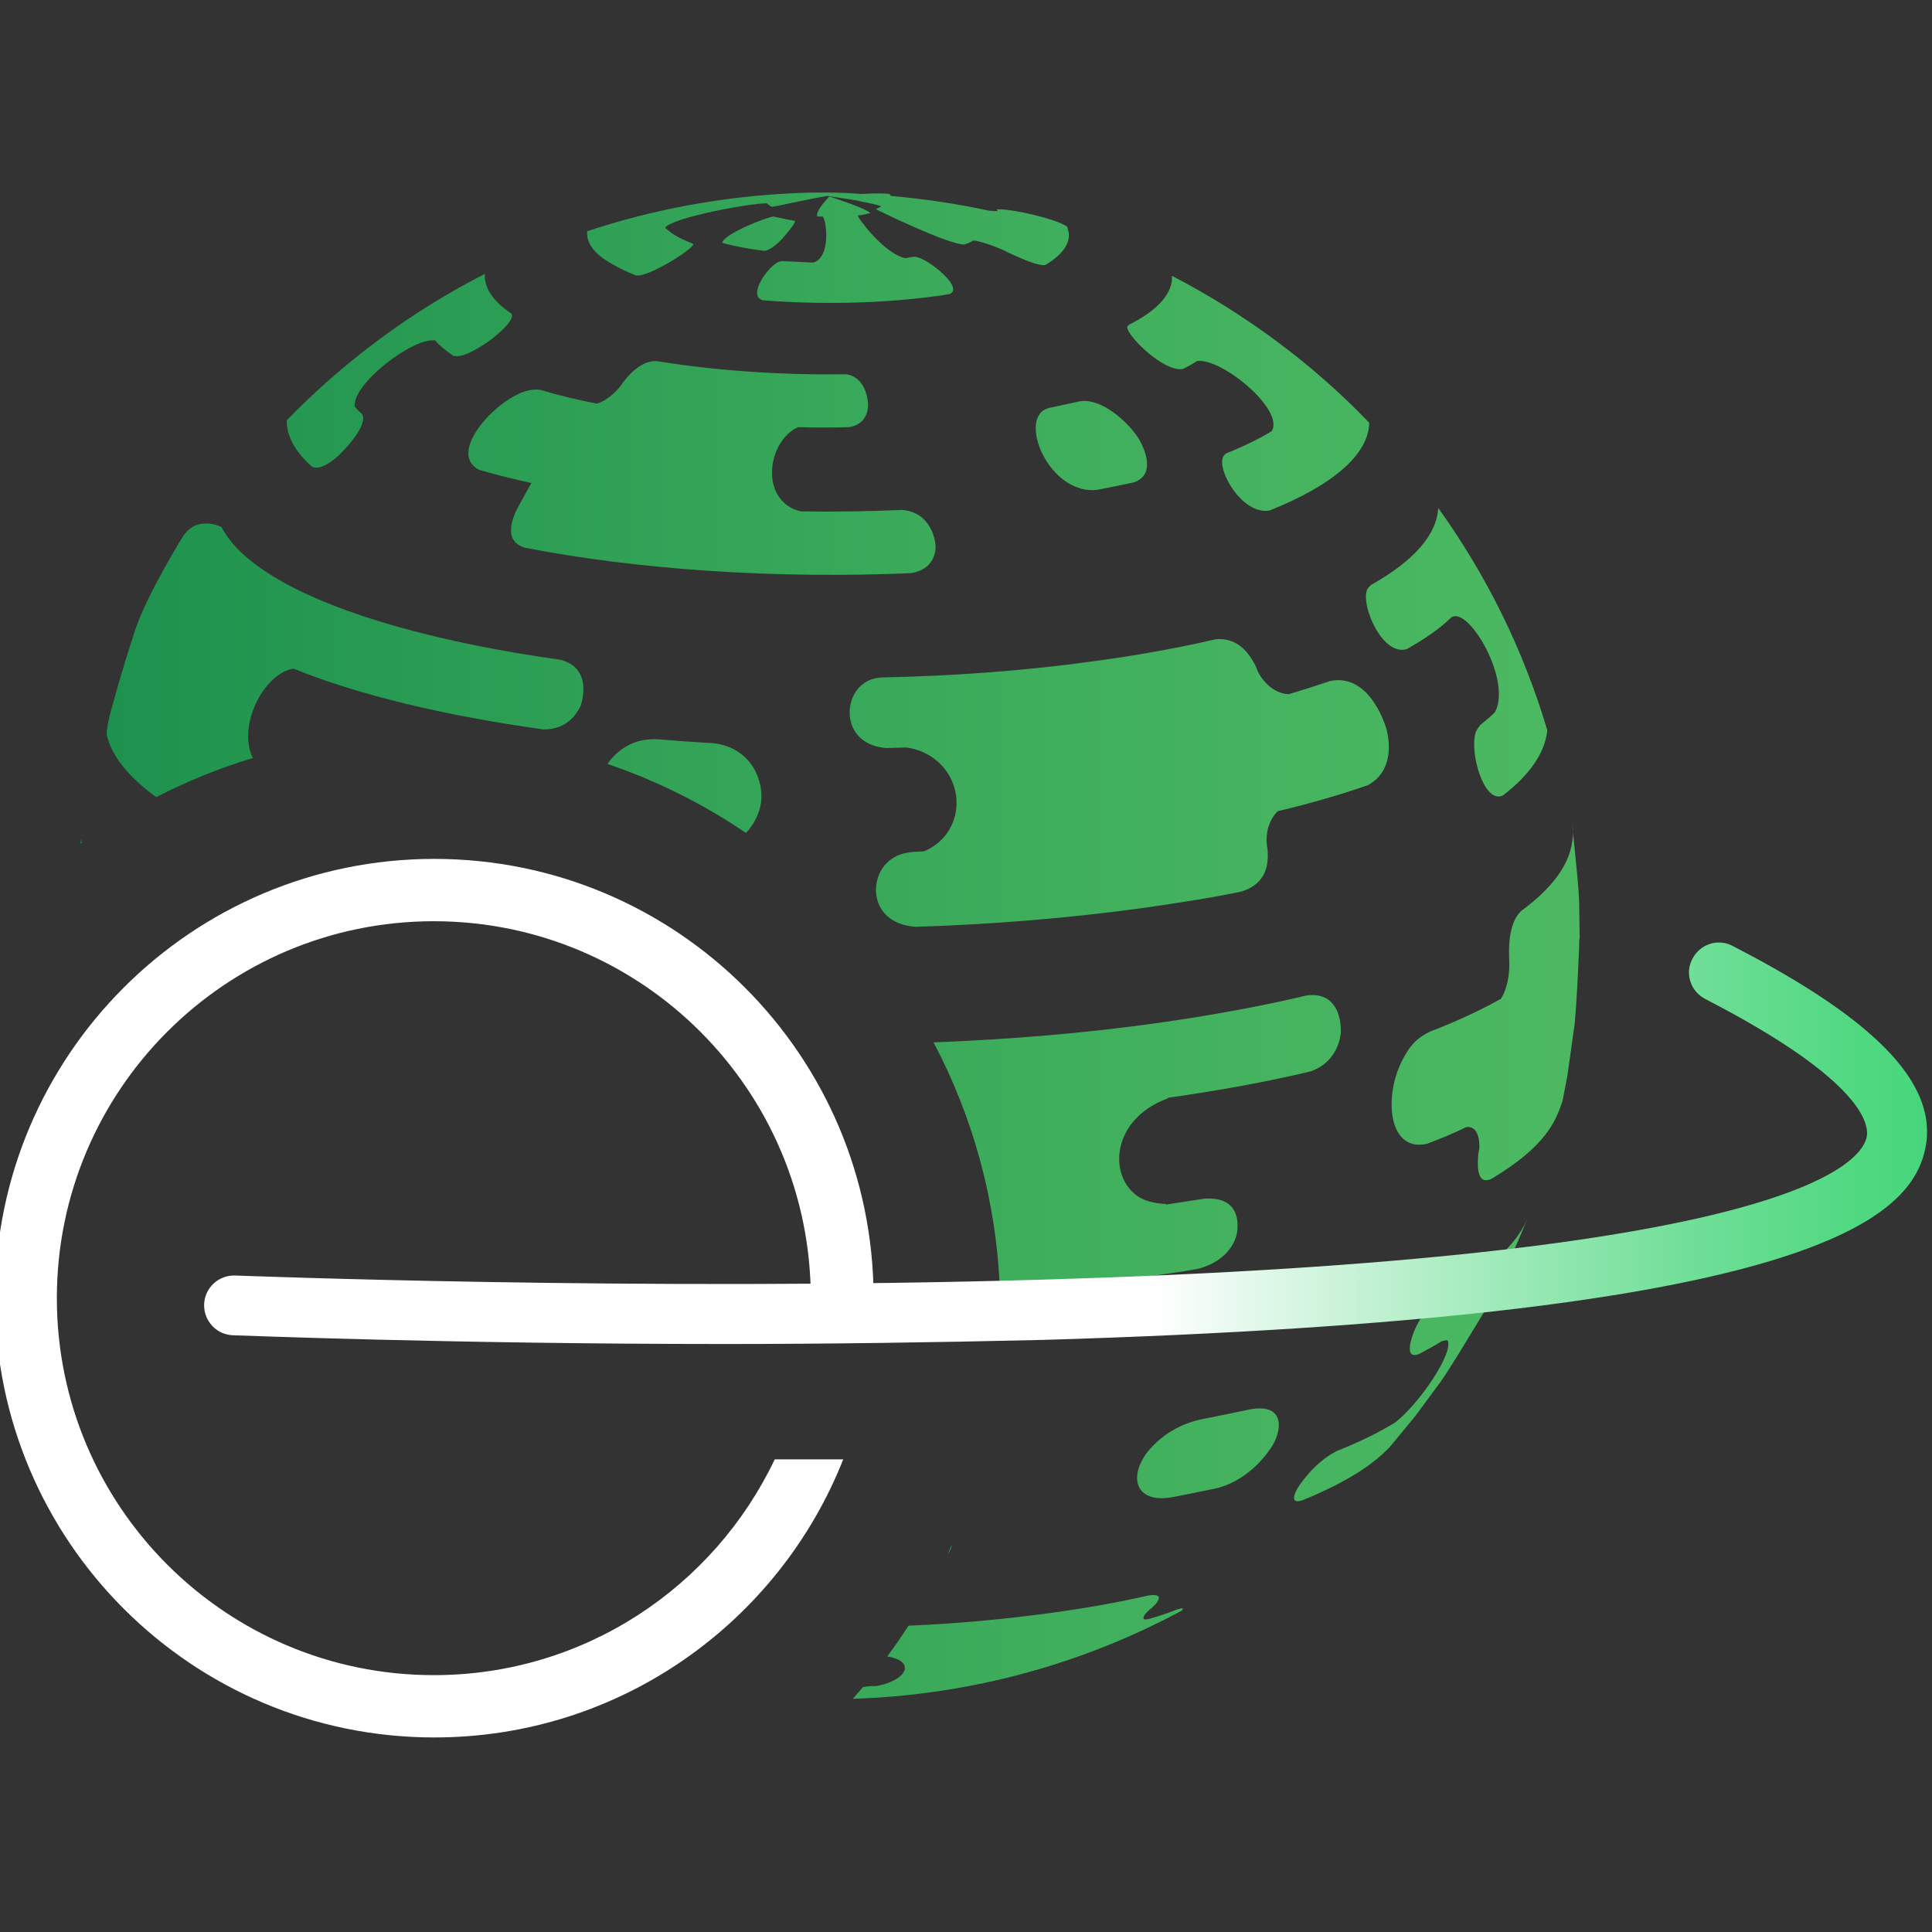 <svg width="96" height="96" viewBox="0 0 96 96" fill="none" xmlns="http://www.w3.org/2000/svg">
<rect x="0" y="0" width="96" height="96" fill="#333333" stroke="none"/>
<g clip-path="url(#clip0_1_2)">
<path fill-rule="evenodd" clip-rule="evenodd" d="M30.417 13.12C30.758 13.315 31.146 13.51 31.584 13.68C31.682 13.704 32.023 13.729 33.067 13.145C33.091 13.145 34.307 12.439 34.453 12.147L34.405 12.098C34.088 11.976 33.822 11.854 33.578 11.708C33.373 11.594 33.208 11.457 33.068 11.34L33.042 11.319C33.408 10.808 37.225 10.102 38.1 10.102C38.149 10.151 38.222 10.199 38.295 10.248L38.32 10.272L38.35 10.272C38.45 10.27 38.553 10.249 39.706 10.005C40.326 9.873 40.67 9.814 40.918 9.771C40.991 9.759 41.055 9.748 41.116 9.737C41.347 9.773 41.512 9.798 41.676 9.822C41.84 9.846 42.003 9.871 42.234 9.907C42.405 9.932 42.575 9.956 42.746 10.005C43.256 10.102 43.597 10.175 43.792 10.248C43.719 10.297 43.621 10.345 43.524 10.394C43.548 10.418 47.195 12.195 47.924 12.147C48.095 12.098 48.241 12.025 48.363 11.952C48.582 11.952 49.214 12.147 49.822 12.414C49.87 12.43 49.915 12.456 49.97 12.485C49.999 12.502 50.031 12.519 50.064 12.536C50.964 12.95 51.621 13.217 51.937 13.169C52.765 12.682 53.177 12.122 53.104 11.562L53.031 11.27C52.789 11.051 51.719 10.759 51.597 10.735C50.698 10.491 49.627 10.345 49.53 10.418L49.579 10.491C49.53 10.491 49.36 10.491 49.14 10.467C47.56 10.126 45.93 9.883 44.277 9.737C44.265 9.725 44.253 9.706 44.241 9.688C44.228 9.67 44.216 9.652 44.204 9.639C44.058 9.615 43.548 9.591 42.795 9.639C42.21 9.591 41.652 9.566 41.067 9.566C40.606 9.566 40.143 9.566 39.658 9.591C36.009 9.737 32.484 10.394 29.176 11.489C29.128 12.049 29.493 12.609 30.417 13.12ZM78.467 44.787C78.435 44.049 78.343 43.159 78.256 42.313C78.222 41.997 78.19 41.686 78.163 41.392C78.163 41.258 78.151 41.124 78.126 40.99C78.137 41.12 78.149 41.254 78.163 41.392C78.163 41.526 78.151 41.66 78.126 41.793C77.98 42.986 77.105 44.154 75.574 45.274C75.135 45.712 74.941 46.491 74.989 47.659V47.611C75.038 48.389 74.892 49.144 74.577 49.631C73.58 50.191 72.388 50.751 71.05 51.262L71.026 51.275C70.619 51.49 70.19 51.717 69.736 52.576C68.739 54.377 68.934 57.274 70.904 56.836C71.609 56.568 72.266 56.3 72.849 56.008C73.287 55.935 73.531 56.349 73.507 57.055C73.495 57.103 73.488 57.146 73.482 57.188C73.476 57.231 73.47 57.274 73.458 57.322C73.361 58.393 73.555 58.807 74.09 58.588C76.862 56.933 77.3 55.692 77.639 54.718L77.883 53.452L78.248 50.848C78.346 49.728 78.419 48.243 78.467 47.026C78.467 46.88 78.467 46.734 78.492 46.588L78.467 44.787ZM40.606 10.735L40.63 10.759H40.874C41.067 10.905 41.311 12.779 40.411 13.047L39.895 13.023C39.55 13.006 39.204 12.99 38.88 12.974C38.807 12.974 38.734 12.998 38.661 13.023C38.125 13.29 37.128 14.702 37.907 14.921C40.655 15.14 43.67 15.092 46.417 14.726C46.649 14.705 46.862 14.666 47.089 14.624L47.195 14.605C47.609 14.434 47.147 13.899 47 13.753C46.71 13.436 45.906 12.779 45.42 12.755L44.982 12.828C43.936 12.609 42.624 10.832 42.624 10.71C42.843 10.686 43.037 10.637 43.231 10.589V10.564C43.061 10.443 42.649 10.272 42.332 10.15C41.918 10.004 41.505 9.858 41.213 9.761C40.801 10.199 40.557 10.54 40.606 10.735ZM15.511 23.197C15.949 23.392 16.605 22.856 16.946 22.516L16.947 22.514C17.008 22.453 18.326 21.144 17.992 20.568C17.846 20.447 17.724 20.325 17.602 20.179L17.626 20.155C17.578 19.011 20.52 16.796 21.566 16.917L21.59 16.893C21.834 17.161 22.149 17.428 22.514 17.672C22.928 17.818 23.681 17.355 24.094 17.088C24.118 17.088 25.675 15.992 25.407 15.579C24.459 14.946 24.045 14.264 24.094 13.607C20.422 15.481 17.09 17.964 14.246 20.885C14.246 21.688 14.66 22.442 15.511 23.197ZM39.511 10.978C39.097 10.905 38.758 10.832 38.441 10.759C38.1 10.783 36.009 11.611 35.889 12.049L35.913 12.073C36.52 12.244 37.201 12.366 37.954 12.463C38.052 12.463 38.32 12.438 38.88 11.854C38.895 11.834 38.93 11.792 38.977 11.737C39.154 11.529 39.492 11.132 39.511 10.978ZM46.49 27.165C46.49 26.799 46.222 25.436 44.813 25.339C43.134 25.412 41.432 25.436 39.828 25.412C39.56 25.363 39.195 25.242 38.855 24.876C37.883 23.805 38.441 21.761 39.658 21.225C40.484 21.25 41.335 21.25 42.186 21.225C43.012 21.104 43.134 20.422 43.134 20.13C43.134 19.838 42.988 18.694 42.015 18.597C38.709 18.645 35.45 18.402 32.606 17.939C32.045 17.939 31.511 18.28 30.953 19.01L30.867 19.137C30.517 19.594 30.08 19.925 29.663 20.057C28.666 19.862 27.742 19.643 26.867 19.375C26.648 19.351 26.404 19.327 25.943 19.497C24.386 20.106 22.27 22.564 23.803 23.343C24.63 23.586 25.505 23.805 26.404 24C26.222 24.317 26.05 24.635 25.873 24.96C25.793 25.109 25.71 25.259 25.627 25.412C25.213 26.386 25.334 26.97 26.064 27.213C31.682 28.308 38.539 28.771 45.274 28.479C46.344 28.308 46.49 27.505 46.49 27.165ZM68.91 36.292C68.91 36.268 68.156 33.444 66.114 33.834C65.458 34.053 64.776 34.272 64.047 34.491C63.488 34.491 62.879 34.077 62.515 33.396C62.503 33.359 62.485 33.317 62.467 33.274C62.448 33.232 62.43 33.189 62.418 33.152C61.931 32.13 61.275 31.692 60.4 31.765C58.625 32.179 56.631 32.544 54.491 32.836C51.037 33.323 47.414 33.59 43.792 33.663C43.524 33.688 43.207 33.737 42.891 33.98C41.846 34.734 41.871 36.998 44.034 37.169C44.204 37.169 44.375 37.162 44.545 37.156C44.716 37.15 44.885 37.144 45.055 37.144C45.882 37.266 46.417 37.655 46.734 37.972C48.07 39.335 47.682 41.574 45.906 42.304C45.822 42.304 45.731 42.31 45.639 42.316C45.548 42.323 45.457 42.329 45.372 42.329C44.933 42.377 44.496 42.45 44.034 42.913C43.158 43.813 43.28 45.907 45.518 46.053C49.36 45.931 53.202 45.615 56.897 45.103C58.576 44.86 60.181 44.617 61.689 44.3C62.686 43.984 63.098 43.278 62.977 42.134V42.183C62.831 41.355 63.098 40.698 63.488 40.309C65.141 39.919 66.625 39.481 67.962 39.018C69.227 38.337 69.056 36.901 68.91 36.292ZM27.864 32.787C21.98 31.96 16.946 30.597 13.833 28.795C12.373 27.944 11.45 27.067 11.013 26.191C10.915 26.142 10.526 25.972 10.089 26.021C9.772 26.045 9.431 26.191 9.14 26.58C9.14 26.556 7.291 29.55 6.708 31.327C6.125 33.104 5.833 34.175 5.833 34.175L5.492 35.392C5.37 35.854 5.297 36.292 5.297 36.487C5.533 37.528 6.338 38.585 7.766 39.607C9.29 38.823 10.894 38.17 12.561 37.666C11.777 36.053 13.122 33.442 14.587 33.225C17.821 34.54 22.124 35.562 26.989 36.244C28.204 36.268 28.691 35.416 28.861 35.051C28.861 35.049 28.863 35.041 28.867 35.028C28.931 34.815 29.418 33.199 27.864 32.787ZM49.685 64.171C49.526 59.714 48.352 55.514 46.388 51.796C50.119 51.65 53.838 51.347 57.409 50.848C60.181 50.458 62.684 49.996 64.946 49.46C66.726 49.247 66.63 51.209 66.625 51.329L66.624 51.334C66.576 51.773 66.333 52.795 65.141 53.233C63.001 53.744 60.619 54.182 58.04 54.547V54.572C55.171 55.619 55.049 58.515 56.606 59.489C57.068 59.756 57.579 59.805 57.943 59.829V59.854C58.6 59.756 59.232 59.659 59.84 59.562C61.834 59.422 61.485 61.164 61.448 61.347L61.445 61.363C61.348 61.752 60.934 62.677 59.549 63.042C59.024 63.144 58.476 63.222 57.922 63.301L57.919 63.301C57.676 63.336 57.433 63.371 57.19 63.407C54.753 63.745 52.229 63.996 49.685 64.171ZM47.096 77.211C47.163 77.063 47.23 76.914 47.297 76.764C47.283 76.864 47.253 76.951 47.219 77.014C47.194 77.067 47.154 77.136 47.096 77.211ZM44.087 82.307C44.455 81.81 44.807 81.301 45.142 80.78C47.522 80.679 49.885 80.462 52.156 80.154C53.955 79.91 55.585 79.618 57.068 79.277L57.081 79.276C57.285 79.25 57.768 79.189 57.506 79.594C57.451 79.686 57.367 79.764 57.288 79.838L57.253 79.872C57.24 79.885 57.226 79.898 57.214 79.91C57.19 79.935 57.165 79.953 57.141 79.971C57.116 79.99 57.092 80.008 57.068 80.032C56.751 80.324 56.775 80.47 56.922 80.47C56.946 80.47 56.976 80.464 57.007 80.458C57.037 80.452 57.068 80.446 57.092 80.446C57.506 80.324 57.992 80.178 58.454 79.983C58.482 79.976 58.512 79.967 58.544 79.958C58.62 79.935 58.701 79.91 58.769 79.91C58.769 79.935 58.769 79.983 58.721 80.032C53.833 82.661 48.29 84.219 42.405 84.413C42.396 84.411 42.387 84.409 42.379 84.407C42.55 84.216 42.719 84.022 42.885 83.826C42.999 83.806 43.13 83.79 43.28 83.781H43.524C44.643 83.586 45.323 82.977 44.764 82.539L44.743 82.528C44.675 82.488 44.468 82.369 44.087 82.307ZM37.068 41.389C34.957 39.955 32.645 38.795 30.184 37.959C30.339 37.733 30.529 37.524 30.758 37.339C31.51 36.728 32.26 36.729 32.596 36.73L32.63 36.73C33.554 36.803 34.478 36.876 35.402 36.925C37.347 37.12 37.979 38.824 37.81 39.919C37.747 40.324 37.525 40.909 37.068 41.389ZM3.999 41.928C4.022 41.911 4.044 41.895 4.067 41.878C4.053 41.809 4.041 41.74 4.034 41.671C4.022 41.757 4.009 41.842 3.999 41.928ZM51.719 20.495C50.842 21.469 52.351 24.584 54.515 24.341C55.147 24.219 55.73 24.098 56.314 23.976C57.409 23.635 56.946 22.394 56.558 21.761C56.022 20.933 54.734 19.789 53.689 19.935C53.469 19.979 53.25 20.028 53.029 20.077C52.759 20.137 52.486 20.198 52.205 20.252L52.148 20.268C52.001 20.308 51.87 20.344 51.719 20.495ZM69.907 32.252C70.806 31.741 71.561 31.229 72.12 30.669C72.169 30.645 72.242 30.621 72.29 30.621C73.19 30.523 75.087 33.858 74.284 35.391C74.085 35.59 73.867 35.769 73.628 35.965L73.555 36.024L73.531 36.057C73.461 36.148 73.379 36.257 73.336 36.365C72.995 37.339 73.726 39.968 74.674 39.529C76.011 38.507 76.764 37.412 76.886 36.292C75.695 32.276 73.846 28.552 71.464 25.242C71.391 26.58 70.248 27.87 68.132 29.063L68.111 29.083L68.094 29.099C68.024 29.167 67.934 29.253 67.913 29.355C67.647 30.134 68.692 32.617 69.907 32.252ZM58.794 18.329C59.037 18.207 59.257 18.085 59.476 17.939C60.692 17.769 63.828 20.349 63.196 21.42C62.564 21.809 61.809 22.175 60.958 22.515C60.91 22.54 60.861 22.564 60.837 22.613C60.327 23.124 61.664 25.631 63.098 25.363C66.26 24.098 68.01 22.564 68.035 21.006C65.214 18.061 61.882 15.603 58.235 13.704C58.284 14.556 57.555 15.408 56.095 16.138L56.022 16.211C55.852 16.552 57.846 18.548 58.794 18.329ZM62.126 70.028C61.324 70.199 60.497 70.369 59.622 70.539C58.138 70.88 57.311 71.781 57.019 72.146C56.071 73.387 56.412 74.677 58.162 74.409C58.701 74.311 59.229 74.203 59.737 74.097L59.739 74.097L59.741 74.097C59.99 74.045 60.234 73.995 60.473 73.947C62.225 73.485 63.126 71.994 63.255 71.78L63.269 71.756C63.754 70.88 63.73 69.736 62.126 70.028ZM71.779 64.211C71.147 64.552 70.589 65.477 70.37 65.915C70.15 66.377 69.712 67.594 70.516 67.278C70.928 67.059 71.293 66.864 71.635 66.645C71.706 66.621 71.828 66.596 71.925 66.596C72.266 67.18 70.54 69.736 69.324 70.685C68.522 71.172 67.549 71.659 66.43 72.097C65.214 72.706 64.461 73.971 64.461 73.971C64.266 74.336 64.144 74.726 64.704 74.555C66.382 73.874 67.671 73.144 68.57 72.365C68.79 72.17 69.007 71.975 69.178 71.756L70.321 70.369L71.561 68.689C71.598 68.641 71.635 68.586 71.671 68.531C71.707 68.476 71.743 68.422 71.779 68.373C72.243 67.669 72.743 66.843 73.202 66.085V66.083L73.204 66.082L73.205 66.079C73.396 65.764 73.578 65.462 73.749 65.184L74.406 63.943C74.887 62.956 75.455 61.623 75.886 60.576C75.912 60.515 75.938 60.453 75.962 60.389L75.886 60.576C75.117 62.338 73.367 63.32 71.826 64.184L71.779 64.211Z" fill="url(#paint0_linear_1_2)"/>
<path d="M35.988 66.783C22.401 66.783 11.73 66.348 11.576 66.348C10.758 66.323 10.118 65.632 10.143 64.813C10.169 63.994 10.86 63.354 11.679 63.38C11.883 63.38 31.765 64.173 51.777 63.585C88.343 62.51 92.386 57.93 92.743 56.548C92.897 55.985 92.769 53.784 84.734 49.639C83.993 49.255 83.711 48.359 84.095 47.643C84.478 46.901 85.375 46.619 86.09 47.003C93.46 50.79 96.48 54.066 95.609 57.315C94.689 60.77 89.162 65.478 51.827 66.579C46.428 66.707 41.003 66.783 35.988 66.783Z" fill="url(#paint1_linear_1_2)"/>
<path d="M2.825 64.506C2.825 74.843 11.218 83.237 21.556 83.237C29.029 83.237 35.476 78.861 38.496 72.515H41.9C38.7 80.601 30.819 86.333 21.582 86.333C9.53 86.333 -0.245 76.558 -0.245 64.506C-0.245 52.453 9.53 42.678 21.582 42.678C33.635 42.678 43.408 52.453 43.408 64.506H40.288C40.288 54.168 31.893 45.775 21.556 45.775C11.218 45.775 2.825 54.168 2.825 64.506Z" fill="white"/>
</g>
<defs>
<linearGradient id="paint0_linear_1_2" x1="1.35" y1="72.955" x2="77.419" y2="72.955" gradientUnits="userSpaceOnUse">
<stop stop-color="#1A8E4D"/>
<stop offset="0.125" stop-color="#229550"/>
<stop offset="0.685" stop-color="#40AF5D"/>
<stop offset="1" stop-color="#4CB962"/>
</linearGradient>
<linearGradient id="paint1_linear_1_2" x1="10.14" y1="56.797" x2="95.774" y2="56.797" gradientUnits="userSpaceOnUse">
<stop offset="0.553" stop-color="white"/>
<stop offset="0.597" stop-color="#E8FAEF"/>
<stop offset="0.74" stop-color="#A4EBBD"/>
<stop offset="0.86" stop-color="#71DF99"/>
<stop offset="0.95" stop-color="#53D983"/>
<stop offset="1" stop-color="#47D67B"/>
</linearGradient>
<clipPath id="clip0_1_2">
<rect width="96" height="96" fill="white"/>
</clipPath>
</defs>
</svg>
